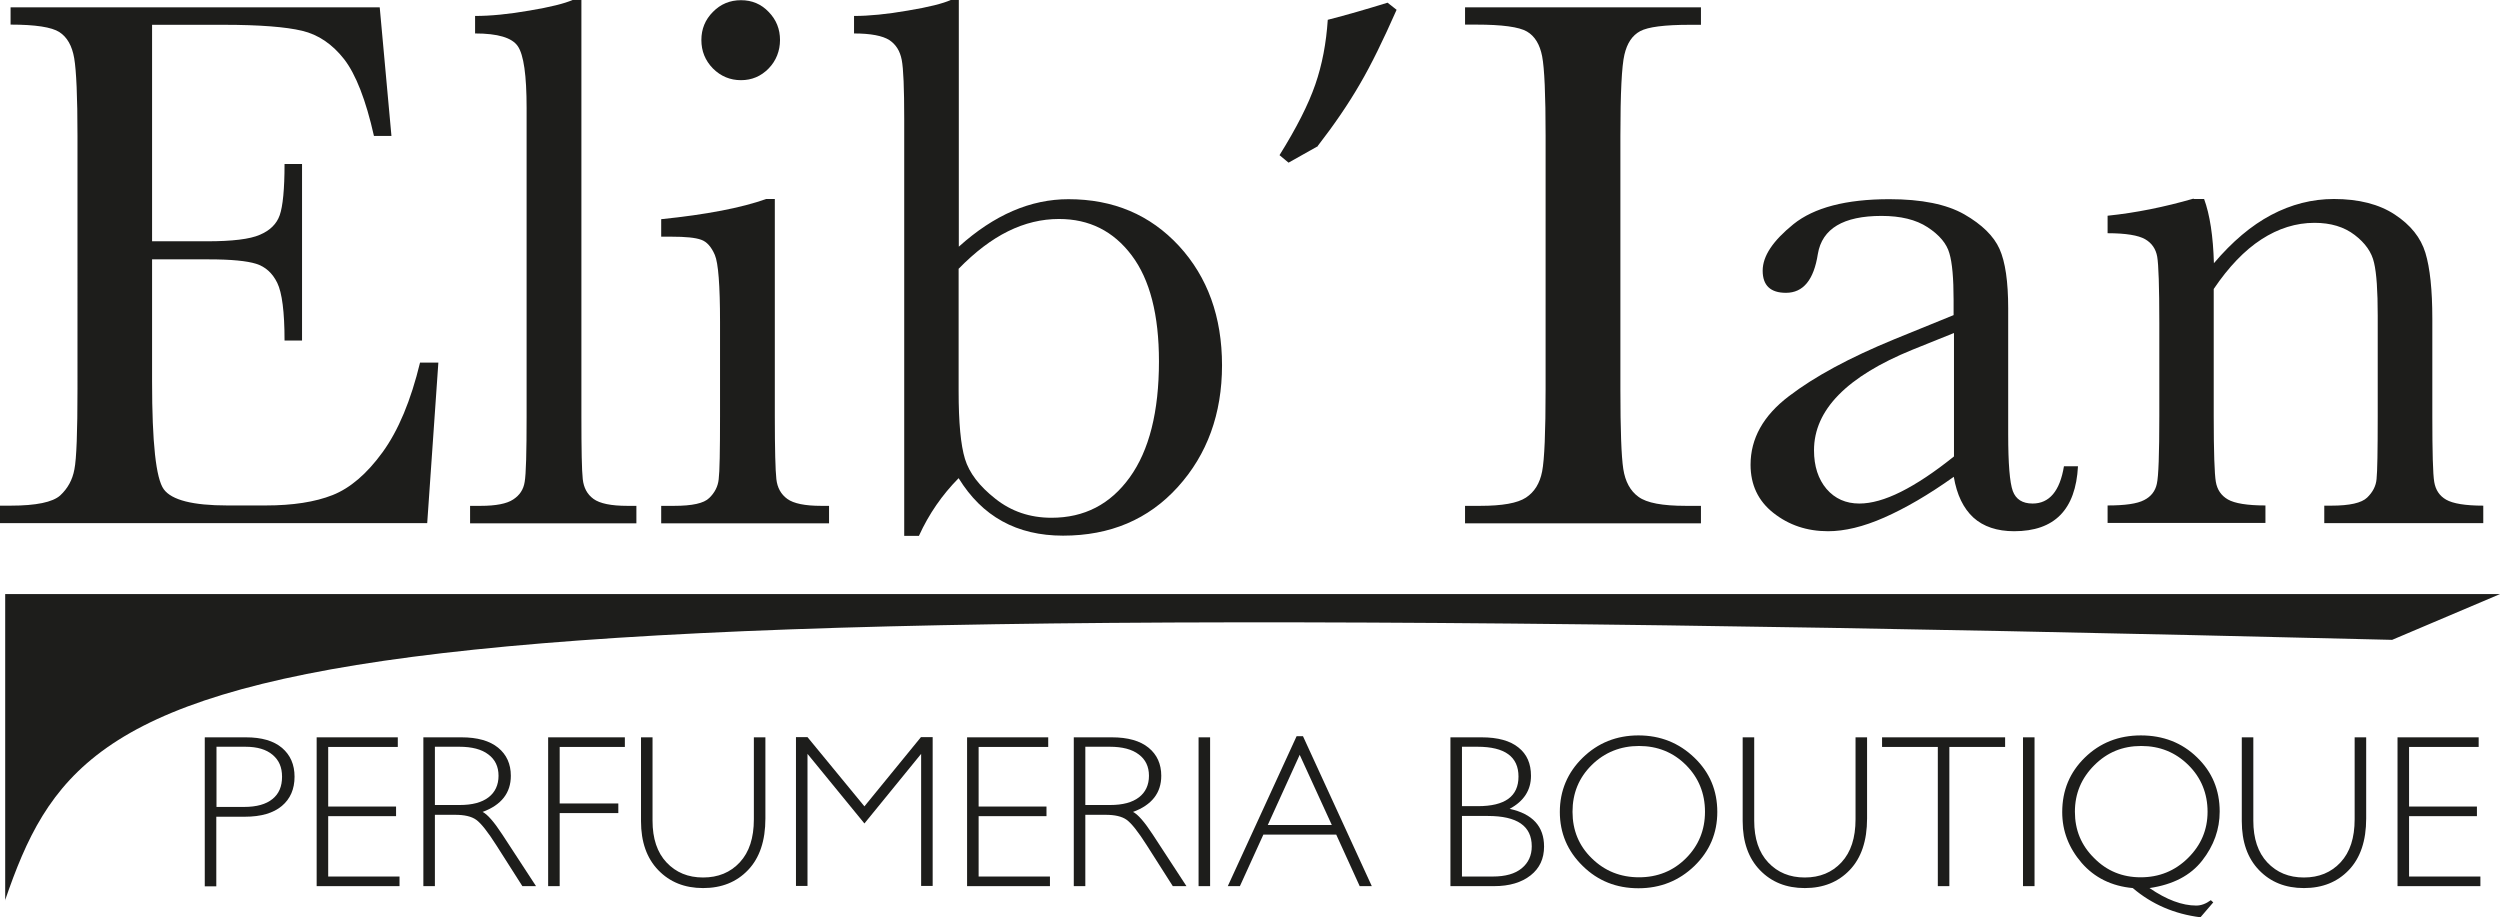 <?xml version="1.0" encoding="UTF-8"?> <svg xmlns="http://www.w3.org/2000/svg" id="Capa_2" data-name="Capa 2" viewBox="0 0 130.03 47.71"><defs><style> .cls-1 { fill: #1d1d1b; } </style></defs><g id="Capa_1-2" data-name="Capa 1"><g><path class="cls-1" d="M21.85,18.86h.95l-.58,8.35H0v-.91h.55c1.33,0,2.19-.18,2.58-.53.39-.36.64-.81.74-1.36.11-.55.16-1.94.16-4.19V7.07c0-2.05-.06-3.39-.17-4.04-.11-.65-.37-1.1-.77-1.36-.4-.26-1.25-.39-2.54-.39V.38h19.2l.61,6.69h-.91c-.42-1.87-.94-3.2-1.55-3.99-.61-.78-1.34-1.28-2.19-1.48-.84-.2-2.2-.31-4.08-.31h-3.72v11.26h2.86c1.31,0,2.23-.11,2.75-.34.52-.22.87-.56,1.03-1.02s.25-1.34.25-2.66h.91v9.18h-.91c0-1.49-.13-2.49-.38-3-.25-.51-.62-.84-1.1-.99-.48-.15-1.3-.23-2.45-.23h-2.96v6.35c0,3.18.2,5.05.61,5.61.41.56,1.51.84,3.3.84h2c1.41,0,2.57-.18,3.48-.54.91-.36,1.78-1.1,2.6-2.23.82-1.13,1.47-2.68,1.95-4.67Z"></path><path class="cls-1" d="M30.24,0v21.65c0,1.73.02,2.82.07,3.27.05.45.23.79.56,1.03.33.24.92.36,1.76.36h.47v.91h-8.65v-.91h.55c.79,0,1.36-.11,1.69-.33.34-.22.54-.52.6-.92.07-.4.1-1.53.1-3.4V5.62c0-1.7-.15-2.77-.46-3.22-.3-.44-1.04-.66-2.22-.66v-.91c.8,0,1.74-.09,2.83-.28,1.08-.18,1.83-.37,2.24-.55h.44Z"></path><path class="cls-1" d="M40.3,10.35v11.3c0,1.73.03,2.82.08,3.27.05.45.24.79.57,1.03.33.24.92.36,1.76.36h.41v.91h-8.73v-.91h.67c.94,0,1.55-.13,1.83-.41.28-.27.45-.59.49-.97.05-.38.07-1.47.07-3.28v-4.91c0-1.9-.09-3.06-.27-3.48-.18-.42-.42-.69-.71-.79-.3-.11-.81-.16-1.55-.16h-.53v-.91c2.35-.24,4.17-.59,5.46-1.05h.44ZM36.48,2.08c0-.57.2-1.06.6-1.46.4-.41.89-.61,1.46-.61s1.05.2,1.44.61c.4.41.59.9.59,1.46s-.2,1.08-.59,1.48c-.4.41-.88.61-1.44.61s-1.05-.2-1.46-.61c-.4-.41-.6-.9-.6-1.48Z"></path><path class="cls-1" d="M47.8,27.87h-.77V6.18c0-1.58-.04-2.61-.13-3.07-.09-.46-.3-.8-.65-1.03-.35-.22-.96-.34-1.83-.34v-.91c.78,0,1.71-.09,2.8-.28,1.09-.18,1.83-.37,2.23-.55h.42v12.83c.92-.83,1.86-1.45,2.81-1.86.95-.41,1.92-.61,2.89-.61,2.34,0,4.25.81,5.75,2.43,1.49,1.62,2.24,3.69,2.24,6.21s-.77,4.64-2.3,6.33c-1.53,1.69-3.52,2.53-5.97,2.53-1.2,0-2.26-.25-3.16-.75-.91-.5-1.66-1.25-2.27-2.24-.85.86-1.54,1.85-2.06,2.99ZM49.86,13.99v6.35c0,1.64.11,2.81.33,3.53.22.72.74,1.41,1.58,2.07.83.66,1.8.99,2.92.99,1.71,0,3.06-.7,4.07-2.1,1.01-1.4,1.52-3.41,1.52-6.04,0-2.41-.47-4.25-1.42-5.51-.95-1.26-2.2-1.89-3.78-1.89-.9,0-1.78.21-2.65.64-.87.43-1.72,1.08-2.57,1.95Z"></path><path class="cls-1" d="M76.2,1.29V.38h12.27v.91h-.57c-1.32,0-2.18.11-2.59.33-.41.22-.68.62-.82,1.22-.14.59-.21,2.01-.21,4.24v13.16c0,2.11.05,3.49.15,4.15.1.65.36,1.14.79,1.45.43.32,1.25.47,2.46.47h.79v.91h-12.27v-.91h.79c1.15,0,1.94-.14,2.38-.43.44-.29.72-.74.84-1.36.12-.61.18-2.04.18-4.28V7.07c0-2.14-.06-3.52-.18-4.14-.12-.62-.38-1.05-.79-1.29-.41-.24-1.29-.36-2.65-.36h-.57Z"></path><path class="cls-1" d="M107.36,24.25h.72c-.12,2.26-1.22,3.38-3.32,3.38-.89,0-1.6-.24-2.12-.71-.52-.48-.86-1.18-1.02-2.12-1.32.94-2.53,1.64-3.62,2.12-1.09.48-2.06.71-2.92.71-1.1,0-2.04-.32-2.84-.95s-1.19-1.47-1.19-2.51c0-1.36.66-2.55,1.99-3.56,1.33-1.02,3.16-2.01,5.5-2.97l3.07-1.25v-.79c0-1.12-.07-1.93-.22-2.43-.14-.5-.52-.95-1.13-1.35-.61-.4-1.41-.59-2.4-.59-1.98,0-3.09.66-3.31,1.98-.21,1.35-.76,2.02-1.66,2.02-.8,0-1.21-.38-1.21-1.15s.54-1.56,1.6-2.42c1.07-.86,2.73-1.3,4.99-1.3,1.67,0,2.97.26,3.9.79.92.53,1.53,1.13,1.83,1.8.3.67.45,1.7.45,3.09v6.55c0,1.53.08,2.51.24,2.95.16.43.5.65,1.03.65.87,0,1.42-.65,1.63-1.94ZM101.63,17.32l-2.16.87c-3.41,1.39-5.12,3.13-5.12,5.23,0,.83.22,1.5.65,2.01.44.51,1.01.76,1.71.76.62,0,1.34-.2,2.16-.61.82-.41,1.74-1.02,2.76-1.84v-6.41Z"></path><path class="cls-1" d="M114.1,10.35h.54c.3.82.47,1.93.51,3.34.95-1.12,1.94-1.96,2.98-2.51,1.04-.55,2.13-.83,3.26-.83,1.29,0,2.35.27,3.17.81.82.54,1.35,1.2,1.59,1.99.24.79.36,1.93.36,3.43v5.07c0,1.87.03,3.02.1,3.42.07.41.27.72.62.92.35.2.99.31,1.93.31v.91h-8.27v-.91h.37c.95,0,1.57-.14,1.86-.42.29-.28.46-.6.49-.97.04-.37.06-1.46.06-3.27v-5.23c0-1.28-.06-2.19-.19-2.74-.12-.55-.46-1.03-1.01-1.45-.55-.42-1.24-.63-2.09-.63-.96,0-1.88.29-2.76.86-.88.57-1.71,1.44-2.48,2.58v6.61c0,1.87.04,3.02.11,3.42.07.41.28.72.63.92.35.2,1,.31,1.95.31v.91h-8.21v-.91c.91,0,1.54-.09,1.9-.28.36-.18.58-.47.66-.84.09-.38.13-1.56.13-3.54v-4.84c0-1.89-.04-3.04-.11-3.44-.07-.4-.28-.71-.63-.91-.35-.2-1-.31-1.95-.31v-.91c1.46-.15,2.95-.45,4.47-.89Z"></path></g><g><path class="cls-1" d="M10.66,38.35h2.13c.82,0,1.44.18,1.88.55.43.37.65.86.65,1.5s-.22,1.15-.66,1.52c-.44.37-1.08.56-1.93.56h-1.48v3.62h-.6v-7.74ZM11.26,38.84v3.13h1.44c.65,0,1.14-.14,1.47-.41.34-.27.5-.66.5-1.16s-.16-.86-.49-1.14c-.33-.28-.8-.42-1.41-.42h-1.51Z"></path><path class="cls-1" d="M20.69,38.35v.5h-3.62v3.1h3.53v.5h-3.53v3.14h3.71v.5h-4.31v-7.74h4.22Z"></path><path class="cls-1" d="M22.02,38.35h1.98c.83,0,1.47.18,1.91.54.44.36.66.85.66,1.46,0,.89-.49,1.52-1.47,1.88.25.12.6.52,1.03,1.18l1.75,2.68h-.71l-1.35-2.12c-.45-.71-.8-1.15-1.05-1.33-.25-.18-.62-.26-1.1-.26h-1.05v3.71h-.6v-7.74ZM22.62,38.84v3.03h1.29c.65,0,1.15-.13,1.5-.4.34-.26.52-.64.52-1.12s-.18-.85-.53-1.11c-.35-.27-.86-.4-1.51-.4h-1.26Z"></path><path class="cls-1" d="M32.5,38.35v.5h-3.39v2.94h3.05v.5h-3.05v3.8h-.6v-7.74h3.98Z"></path><path class="cls-1" d="M39.21,38.35h.6v4.22c0,1.16-.3,2.05-.9,2.68-.6.63-1.38.94-2.34.94s-1.73-.31-2.33-.93c-.6-.62-.9-1.47-.9-2.55v-4.36h.6v4.34c0,.92.24,1.65.73,2.17.49.52,1.12.78,1.9.78s1.42-.26,1.91-.79c.49-.53.73-1.27.73-2.24v-4.26Z"></path><path class="cls-1" d="M44.96,41.94l2.94-3.6h.61v7.74h-.6v-6.87l-2.95,3.62-2.96-3.62v6.87h-.6v-7.74h.6l2.96,3.6Z"></path><path class="cls-1" d="M54.52,38.35v.5h-3.62v3.1h3.53v.5h-3.53v3.14h3.71v.5h-4.31v-7.74h4.22Z"></path><path class="cls-1" d="M55.85,38.35h1.98c.83,0,1.47.18,1.91.54.44.36.66.85.66,1.46,0,.89-.49,1.52-1.47,1.88.25.12.6.52,1.03,1.18l1.75,2.68h-.71l-1.35-2.12c-.45-.71-.8-1.15-1.05-1.33-.25-.18-.62-.26-1.1-.26h-1.05v3.71h-.6v-7.74ZM56.45,38.84v3.03h1.29c.65,0,1.15-.13,1.5-.4.34-.26.52-.64.52-1.12s-.18-.85-.53-1.11c-.35-.27-.86-.4-1.51-.4h-1.26Z"></path><path class="cls-1" d="M62.94,38.35v7.74h-.6v-7.74h.6Z"></path><path class="cls-1" d="M67.77,38.29l3.58,7.8h-.63l-1.22-2.68h-3.79l-1.22,2.68h-.63l3.58-7.8h.33ZM69.27,42.91l-1.67-3.65-1.66,3.65h3.33Z"></path><path class="cls-1" d="M75.45,38.35h1.61c.85,0,1.49.18,1.92.53.44.35.65.84.65,1.47,0,.75-.37,1.32-1.11,1.72,1.19.26,1.79.91,1.79,1.96,0,.63-.23,1.13-.7,1.5-.47.37-1.1.56-1.9.56h-2.27v-7.74ZM76.04,38.84v3.09h.83c1.41,0,2.11-.51,2.11-1.54s-.71-1.55-2.13-1.55h-.81ZM76.04,42.44v3.15h1.6c.66,0,1.16-.14,1.51-.43.34-.28.52-.66.52-1.14,0-1.06-.76-1.58-2.28-1.58h-1.34Z"></path><path class="cls-1" d="M85.22,38.25c1.14,0,2.11.39,2.91,1.16.8.77,1.19,1.71,1.19,2.82s-.4,2.04-1.19,2.81c-.8.77-1.77,1.16-2.91,1.16s-2.11-.38-2.9-1.16c-.79-.77-1.19-1.71-1.19-2.81s.4-2.05,1.19-2.82c.79-.77,1.76-1.16,2.9-1.16ZM85.25,45.63c.96,0,1.78-.33,2.44-.99.66-.66.99-1.47.99-2.42s-.33-1.77-.99-2.43c-.66-.66-1.48-.99-2.44-.99s-1.79.33-2.46.99c-.67.66-1,1.47-1,2.43s.33,1.77,1,2.42c.67.66,1.49.99,2.46.99Z"></path><path class="cls-1" d="M96.51,38.35h.6v4.22c0,1.16-.3,2.05-.9,2.68-.6.63-1.38.94-2.34.94s-1.73-.31-2.33-.93c-.6-.62-.9-1.47-.9-2.55v-4.36h.6v4.34c0,.92.24,1.65.73,2.17.49.52,1.12.78,1.9.78s1.42-.26,1.91-.79c.49-.53.73-1.27.73-2.24v-4.26Z"></path><path class="cls-1" d="M104.29,38.35v.5h-2.9v7.24h-.6v-7.24h-2.9v-.5h6.41Z"></path><path class="cls-1" d="M105.82,38.35v7.74h-.6v-7.74h.6Z"></path><path class="cls-1" d="M115.12,46.93l-.67.78c-1.35-.17-2.52-.67-3.52-1.52-1.1-.1-1.99-.54-2.66-1.31-.67-.78-1.01-1.66-1.01-2.64,0-1.13.39-2.07,1.18-2.84.78-.76,1.75-1.15,2.91-1.15s2.14.38,2.92,1.14c.79.76,1.18,1.7,1.18,2.82,0,.92-.3,1.77-.91,2.55-.61.78-1.52,1.25-2.74,1.43.89.61,1.7.91,2.43.91.25,0,.5-.09.76-.28l.13.12ZM111.34,45.63c.96,0,1.78-.33,2.46-1,.68-.67,1.02-1.47,1.02-2.41s-.33-1.77-1-2.43c-.67-.66-1.48-.99-2.45-.99s-1.77.33-2.44,1c-.67.67-1.01,1.47-1.01,2.42s.33,1.75,1,2.41c.66.67,1.47,1,2.42,1Z"></path><path class="cls-1" d="M122.47,38.35h.6v4.22c0,1.16-.3,2.05-.9,2.68-.6.63-1.38.94-2.34.94s-1.73-.31-2.33-.93c-.6-.62-.9-1.47-.9-2.55v-4.36h.6v4.34c0,.92.24,1.65.73,2.17.49.52,1.12.78,1.9.78s1.42-.26,1.91-.79c.49-.53.73-1.27.73-2.24v-4.26Z"></path><path class="cls-1" d="M128.92,38.35v.5h-3.62v3.1h3.53v.5h-3.53v3.14h3.71v.5h-4.31v-7.74h4.22Z"></path></g><path class="cls-1" d="M68.55,7.6l-1.53.86-.47-.39c.88-1.41,1.5-2.63,1.86-3.67.36-1.04.57-2.16.65-3.37.98-.25,2.01-.55,3.11-.89l.47.37c-.69,1.56-1.32,2.86-1.92,3.88-.59,1.02-1.32,2.09-2.18,3.2Z"></path><path class="cls-1" d="M.26,46.84c4.42-12.91,10.69-16.37,124.16-13.56l5.61-2.38H.27v15.93Z"></path></g></svg> 